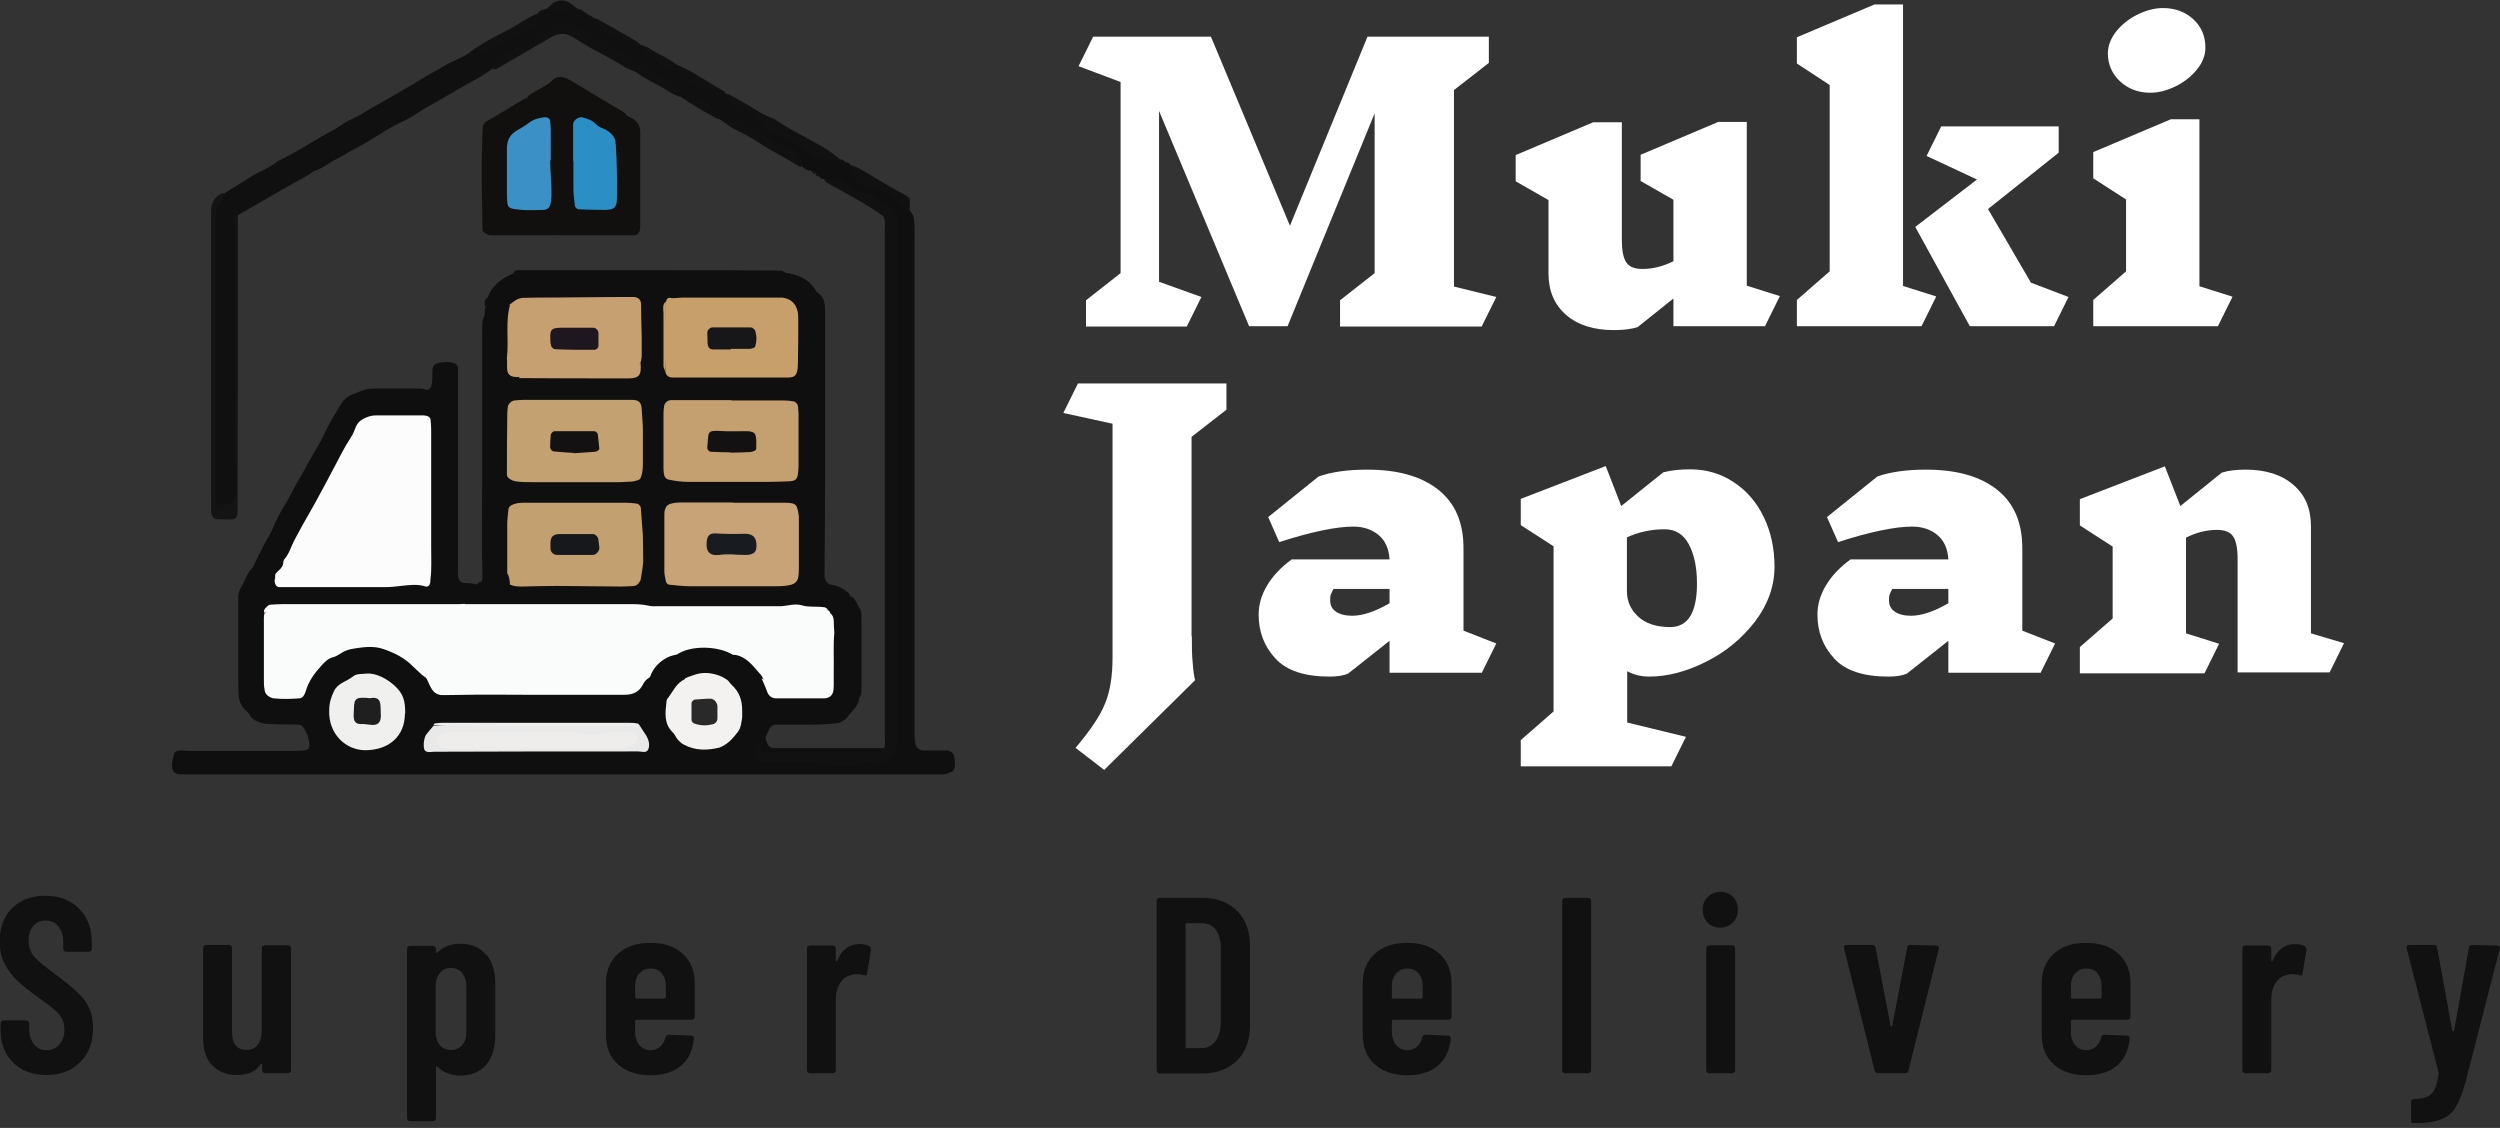 <svg width="215" height="97" viewBox="0 0 215 97" fill="none" xmlns="http://www.w3.org/2000/svg">
<rect x="0" y="0" width="215" height="97" fill="#333333" stroke="none"/>
<g clip-path="url(#clip0_866_365)">
<path d="M127.4 28.08H115.244V25.824L118.219 23.49V9.745L110.731 28.055H107.423L99.678 9.54V24.234L103.32 25.541L102.063 28.08H93.396V25.824L96.37 23.49V7.052L92.755 5.693L94.011 3.154H104.141L110.936 19.413L117.604 3.154H128.041V5.411L125.041 7.745V24.644L128.682 25.541L127.425 28.08H127.4Z" fill="white"/>
<path d="M151.813 28.055H143.915V25.67L140.837 28.131C140.273 28.311 139.581 28.388 138.786 28.388C137.068 28.388 135.683 27.952 134.683 27.08C133.683 26.208 133.17 25.029 133.17 23.516V17.207L130.349 15.592V13.335L137.016 10.514H139.478V20.643C139.478 21.541 139.606 22.182 139.863 22.567C140.119 22.951 140.581 23.131 141.248 23.131C142.145 23.131 143.043 22.9 143.915 22.464V17.181L141.094 15.566V13.309L147.761 10.488H150.223V24.567L153.069 25.465L151.813 28.003V28.055Z" fill="white"/>
<path d="M166.507 25.516L165.251 28.055H154.531V25.798L157.352 23.336V7.309L154.531 5.462V3.205L161.199 0.385H163.661V24.593L166.507 25.49V25.516ZM176.662 28.055H169.405L164.712 19.515L170.02 15.438L165.686 13.412L166.943 10.873H177.047V13.13L170.969 17.977L174.662 24.311L177.893 25.541L176.636 28.08L176.662 28.055Z" fill="white"/>
<path d="M190.741 28.055H180.021V25.798L182.842 23.336V17.156L180.021 15.335V13.079L186.689 10.258H189.151V24.618L191.997 25.516L190.741 28.055ZM188.638 1.667C189.33 2.308 189.664 3.129 189.664 4.103C189.664 4.77 189.407 5.411 188.92 6.001C188.433 6.591 187.817 7.078 187.073 7.437C186.33 7.796 185.612 7.975 184.919 7.975C183.894 7.975 183.022 7.642 182.329 7.001C181.637 6.36 181.278 5.539 181.278 4.59C181.278 3.924 181.534 3.282 182.022 2.667C182.509 2.077 183.124 1.59 183.868 1.231C184.612 0.872 185.33 0.692 186.022 0.692C187.073 0.692 187.945 1.026 188.638 1.667Z" fill="white"/>
<path d="M102.499 54.724C102.499 55.571 102.499 56.34 102.576 57.058C102.628 57.776 102.705 58.238 102.781 58.494L94.96 66.213L92.498 64.315C93.755 62.828 94.627 61.546 95.037 60.494C95.473 59.443 95.678 58.135 95.678 56.571V36.44L91.447 35.517L92.703 32.978H105.474V35.235L102.474 37.569V54.724H102.499Z" fill="white"/>
<path d="M127.4 57.853H119.501V55.109L115.937 57.93C115.527 58.109 114.988 58.186 114.347 58.186C112.193 58.186 110.629 57.673 109.68 56.622C108.705 55.571 108.244 54.314 108.244 52.852C108.244 52.006 108.474 51.186 108.962 50.365C109.449 49.544 110.141 48.801 111.09 48.108H119.501C119.45 47.185 119.117 46.467 118.553 46.005C117.988 45.544 117.27 45.287 116.398 45.287C114.937 45.287 112.808 45.723 110.013 46.621L109.064 44.467L113.398 40.979C114.552 40.569 115.962 40.389 117.578 40.389C120.194 40.389 122.22 40.954 123.681 42.108C125.143 43.261 125.861 44.928 125.861 47.159V54.237L128.682 55.34L127.425 57.879L127.4 57.853ZM119.501 51.878V50.647H114.68C114.578 50.827 114.501 51.006 114.449 51.134C114.398 51.263 114.398 51.442 114.398 51.647C114.398 52.057 114.552 52.365 114.885 52.596C115.219 52.827 115.68 52.955 116.296 52.955H116.27C117.193 52.955 118.27 52.596 119.501 51.878Z" fill="white"/>
<path d="M139.94 57.699V62.136L144.992 63.367L143.735 65.905H130.785V63.649L133.606 61.187V46.98L130.785 45.159V42.903L138.093 40.082L139.427 43.518L143.043 40.62C143.709 40.441 144.479 40.364 145.351 40.364C146.735 40.364 147.992 40.723 149.095 41.466C150.197 42.184 151.069 43.185 151.685 44.467C152.3 45.749 152.608 47.159 152.608 48.724C152.608 50.416 152.044 51.98 150.941 53.442C149.813 54.904 148.428 56.058 146.735 56.904C145.043 57.75 143.427 58.186 141.837 58.186H141.812C141.145 58.186 140.504 58.032 139.94 57.725V57.699ZM139.914 46.236V50.827C139.914 51.724 140.247 52.442 140.889 53.032C141.53 53.622 142.453 53.929 143.632 53.929C145.171 53.929 145.94 52.673 145.94 50.185C145.94 48.826 145.71 47.698 145.248 46.826C144.786 45.954 144.094 45.518 143.171 45.518H143.145C142.017 45.518 140.94 45.749 139.914 46.211V46.236Z" fill="white"/>
<path d="M175.457 57.853H167.558V55.109L163.994 57.93C163.583 58.109 163.045 58.186 162.404 58.186C160.25 58.186 158.685 57.673 157.737 56.622C156.762 55.571 156.301 54.314 156.301 52.852C156.301 52.006 156.531 51.186 157.019 50.365C157.506 49.544 158.198 48.801 159.147 48.108H167.558C167.507 47.185 167.174 46.467 166.609 46.005C166.045 45.544 165.327 45.287 164.455 45.287C162.994 45.287 160.865 45.723 158.07 46.621L157.121 44.467L161.455 40.979C162.609 40.569 164.019 40.389 165.635 40.389C168.251 40.389 170.277 40.954 171.738 42.108C173.2 43.261 173.918 44.928 173.918 47.159V54.237L176.739 55.34L175.482 57.879L175.457 57.853ZM167.558 51.878V50.647H162.737C162.635 50.827 162.558 51.006 162.506 51.134C162.455 51.263 162.455 51.442 162.455 51.647C162.455 52.057 162.609 52.365 162.942 52.596C163.276 52.827 163.737 52.955 164.353 52.955H164.327C165.25 52.955 166.327 52.596 167.558 51.878Z" fill="white"/>
<path d="M200.332 57.827H192.433V48.057C192.433 47.159 192.305 46.518 192.049 46.134C191.792 45.749 191.331 45.569 190.664 45.569C189.766 45.569 188.869 45.8 187.997 46.236V54.468L190.843 55.365L189.587 57.904H178.868V55.648L181.688 53.186V47.006L178.868 45.185V42.928L186.176 40.107L187.51 43.518L191.074 40.646C191.638 40.466 192.331 40.389 193.126 40.389C194.844 40.389 196.229 40.825 197.229 41.697C198.254 42.569 198.742 43.749 198.742 45.262V54.468L201.588 55.314L200.332 57.853V57.827Z" fill="white"/>
<path d="M1.154 91.395C0.41 90.677 0.051 89.729 0.051 88.575V88.01C0.051 88.01 0.051 87.882 0.128 87.831C0.18 87.78 0.231 87.754 0.308 87.754H2.257C2.257 87.754 2.385 87.754 2.436 87.831C2.487 87.882 2.513 87.934 2.513 88.01V88.447C2.513 89.011 2.641 89.447 2.923 89.806C3.206 90.165 3.565 90.319 4 90.319C4.436 90.319 4.821 90.165 5.103 89.831C5.385 89.498 5.539 89.088 5.539 88.549C5.539 88.164 5.462 87.857 5.308 87.575C5.154 87.293 4.924 87.036 4.642 86.805C4.36 86.549 3.898 86.215 3.257 85.754C2.539 85.241 1.975 84.779 1.513 84.369C1.077 83.959 0.718 83.472 0.41 82.907C0.103 82.343 -0.026 81.676 -0.026 80.933C-0.026 79.753 0.333 78.804 1.051 78.086C1.769 77.394 2.718 77.035 3.898 77.035C5.078 77.035 6.052 77.394 6.796 78.138C7.539 78.881 7.898 79.856 7.898 81.087V81.6C7.898 81.6 7.898 81.728 7.821 81.779C7.745 81.83 7.719 81.856 7.642 81.856H5.693C5.693 81.856 5.565 81.856 5.513 81.779C5.462 81.728 5.437 81.676 5.437 81.6V81.035C5.437 80.471 5.308 80.035 5.026 79.676C4.744 79.343 4.385 79.163 3.924 79.163C3.488 79.163 3.154 79.317 2.872 79.625C2.59 79.933 2.462 80.369 2.462 80.907C2.462 81.446 2.616 81.856 2.898 82.215C3.18 82.574 3.77 83.061 4.642 83.702C5.513 84.343 6.18 84.882 6.616 85.292C7.052 85.703 7.411 86.138 7.642 86.651C7.898 87.139 8.001 87.728 8.001 88.395C8.001 89.626 7.642 90.601 6.898 91.344C6.155 92.088 5.206 92.447 4 92.447C2.795 92.447 1.846 92.088 1.103 91.37L1.154 91.395Z" fill="#111111"/>
<path d="M22.618 81.369C22.618 81.369 22.721 81.292 22.798 81.292H24.772C24.772 81.292 24.901 81.292 24.952 81.369C25.003 81.42 25.029 81.471 25.029 81.548V92.037C25.029 92.037 25.029 92.165 24.952 92.216C24.901 92.267 24.849 92.293 24.772 92.293H22.798C22.798 92.293 22.669 92.293 22.618 92.216C22.567 92.139 22.541 92.114 22.541 92.037V91.549C22.541 91.549 22.541 91.472 22.49 91.472C22.464 91.472 22.439 91.472 22.413 91.524C22.003 92.139 21.336 92.447 20.413 92.447C19.49 92.447 18.823 92.191 18.284 91.652C17.746 91.139 17.464 90.319 17.464 89.216V81.523C17.464 81.523 17.464 81.394 17.541 81.343C17.592 81.292 17.643 81.266 17.72 81.266H19.695C19.695 81.266 19.823 81.266 19.874 81.343C19.925 81.394 19.951 81.446 19.951 81.523V88.677C19.951 89.754 20.361 90.293 21.208 90.293C21.618 90.293 21.951 90.139 22.182 89.831C22.413 89.523 22.516 89.113 22.516 88.575V81.523C22.516 81.523 22.516 81.394 22.593 81.343L22.618 81.369Z" fill="#111111"/>
<path d="M41.8 82.061C42.338 82.677 42.595 83.548 42.595 84.626V88.985C42.595 90.088 42.338 90.96 41.8 91.575C41.261 92.191 40.518 92.498 39.569 92.498C39.236 92.498 38.902 92.447 38.543 92.319C38.21 92.191 37.902 92.011 37.62 91.729C37.594 91.703 37.569 91.703 37.543 91.729C37.517 91.729 37.492 91.78 37.492 91.806V96.165C37.492 96.165 37.492 96.293 37.415 96.345C37.338 96.396 37.312 96.422 37.235 96.422H35.261C35.261 96.422 35.132 96.422 35.081 96.345C35.03 96.268 35.004 96.242 35.004 96.165V81.6C35.004 81.6 35.004 81.471 35.081 81.42C35.158 81.369 35.184 81.343 35.261 81.343H37.235C37.235 81.343 37.363 81.343 37.415 81.42C37.466 81.497 37.492 81.522 37.492 81.6V81.856C37.492 81.856 37.492 81.933 37.543 81.933C37.569 81.933 37.62 81.933 37.671 81.856C38.184 81.394 38.8 81.163 39.569 81.163C40.543 81.163 41.287 81.471 41.8 82.112V82.061ZM39.748 83.677C39.492 83.395 39.184 83.241 38.774 83.241C38.364 83.241 38.081 83.395 37.825 83.677C37.594 83.959 37.466 84.343 37.466 84.805V88.78C37.466 89.241 37.594 89.6 37.825 89.882C38.056 90.165 38.364 90.293 38.774 90.293C39.184 90.293 39.492 90.165 39.748 89.882C39.979 89.6 40.107 89.241 40.107 88.78V84.805C40.107 84.343 39.979 83.984 39.748 83.677Z" fill="#111111"/>
<path d="M59.674 87.626C59.674 87.626 59.571 87.703 59.494 87.703H54.725C54.725 87.703 54.622 87.728 54.622 87.805V88.78C54.622 89.216 54.75 89.6 54.981 89.882C55.237 90.165 55.545 90.319 55.93 90.319C56.263 90.319 56.545 90.216 56.776 90.011C57.007 89.806 57.161 89.523 57.238 89.19C57.289 89.036 57.366 88.985 57.52 88.985L59.443 89.062C59.443 89.062 59.571 89.062 59.623 89.139C59.674 89.19 59.7 89.267 59.674 89.344C59.571 90.344 59.212 91.113 58.571 91.652C57.93 92.191 57.058 92.473 55.93 92.473C54.801 92.473 53.827 92.165 53.135 91.524C52.442 90.908 52.109 90.036 52.109 88.959V84.574C52.109 83.523 52.442 82.677 53.135 82.035C53.827 81.394 54.75 81.087 55.93 81.087C57.109 81.087 58.033 81.394 58.725 82.035C59.417 82.677 59.751 83.523 59.751 84.574V87.421C59.751 87.421 59.751 87.549 59.674 87.6V87.626ZM54.981 83.702C54.75 83.984 54.622 84.343 54.622 84.805V85.779C54.622 85.779 54.648 85.882 54.725 85.882H57.161C57.161 85.882 57.263 85.856 57.263 85.779V84.805C57.263 84.343 57.135 83.984 56.904 83.702C56.673 83.42 56.34 83.292 55.93 83.292C55.52 83.292 55.237 83.446 54.981 83.728V83.702Z" fill="#111111"/>
<path d="M74.778 81.369C74.778 81.369 74.932 81.548 74.906 81.702L74.573 83.702C74.573 83.882 74.471 83.933 74.265 83.856C74.06 83.805 73.881 83.779 73.701 83.779C73.522 83.779 73.368 83.779 73.24 83.856C72.829 83.907 72.522 84.138 72.265 84.523C72.009 84.907 71.88 85.395 71.88 85.933V92.037C71.88 92.037 71.88 92.165 71.803 92.216C71.727 92.267 71.701 92.293 71.624 92.293H69.649C69.649 92.293 69.521 92.293 69.47 92.216C69.419 92.139 69.393 92.114 69.393 92.037V81.574C69.393 81.574 69.393 81.446 69.47 81.394C69.547 81.343 69.573 81.317 69.649 81.317H71.624C71.624 81.317 71.752 81.317 71.803 81.394C71.855 81.471 71.88 81.497 71.88 81.574V82.574C71.88 82.574 71.88 82.677 71.932 82.677C71.957 82.677 71.983 82.677 72.009 82.6C72.393 81.676 73.034 81.189 73.906 81.189C74.291 81.189 74.599 81.266 74.804 81.394L74.778 81.369Z" fill="#111111"/>
<path d="M99.55 92.216C99.55 92.216 99.473 92.114 99.473 92.037V77.471C99.473 77.471 99.473 77.343 99.55 77.291C99.627 77.24 99.653 77.214 99.73 77.214H103.423C104.653 77.214 105.654 77.599 106.397 78.343C107.141 79.086 107.5 80.087 107.5 81.343V88.19C107.5 89.447 107.141 90.447 106.397 91.19C105.654 91.934 104.679 92.319 103.423 92.319H99.73C99.73 92.319 99.602 92.319 99.55 92.242V92.216ZM102.089 90.139H103.371C103.833 90.139 104.218 89.934 104.525 89.549C104.807 89.165 104.961 88.652 104.987 88.036V81.497C104.987 80.856 104.833 80.343 104.551 79.958C104.269 79.574 103.859 79.394 103.346 79.394H102.063C102.063 79.394 101.961 79.42 101.961 79.497V90.062C101.961 90.062 101.986 90.165 102.063 90.165L102.089 90.139Z" fill="#111111"/>
<path d="M124.758 87.626C124.758 87.626 124.656 87.703 124.579 87.703H119.809C119.809 87.703 119.706 87.728 119.706 87.805V88.78C119.706 89.216 119.835 89.6 120.066 89.882C120.322 90.165 120.63 90.319 121.014 90.319C121.348 90.319 121.63 90.216 121.861 90.011C122.091 89.806 122.245 89.523 122.322 89.19C122.373 89.036 122.45 88.985 122.604 88.985L124.528 89.062C124.528 89.062 124.656 89.062 124.707 89.139C124.758 89.19 124.784 89.267 124.758 89.344C124.656 90.344 124.297 91.113 123.656 91.652C123.015 92.191 122.143 92.473 121.014 92.473C119.886 92.473 118.912 92.165 118.219 91.524C117.527 90.908 117.193 90.036 117.193 88.959V84.574C117.193 83.523 117.527 82.677 118.219 82.035C118.912 81.394 119.835 81.087 121.014 81.087C122.194 81.087 123.117 81.394 123.81 82.035C124.502 82.677 124.835 83.523 124.835 84.574V87.421C124.835 87.421 124.835 87.549 124.758 87.6V87.626ZM120.066 83.702C119.835 83.984 119.706 84.343 119.706 84.805V85.779C119.706 85.779 119.732 85.882 119.809 85.882H122.245C122.245 85.882 122.348 85.856 122.348 85.779V84.805C122.348 84.343 122.22 83.984 121.989 83.702C121.758 83.42 121.425 83.292 121.014 83.292C120.604 83.292 120.322 83.446 120.066 83.728V83.702Z" fill="#111111"/>
<path d="M134.426 92.216C134.426 92.216 134.349 92.114 134.349 92.037V77.471C134.349 77.471 134.349 77.343 134.426 77.291C134.478 77.24 134.529 77.214 134.606 77.214H136.58C136.58 77.214 136.709 77.214 136.76 77.291C136.811 77.343 136.837 77.394 136.837 77.471V92.037C136.837 92.037 136.837 92.165 136.76 92.216C136.709 92.267 136.657 92.293 136.58 92.293H134.606C134.606 92.293 134.478 92.293 134.426 92.216Z" fill="#111111"/>
<path d="M146.864 79.343C146.582 79.061 146.428 78.702 146.428 78.24C146.428 77.778 146.582 77.419 146.864 77.137C147.146 76.855 147.505 76.701 147.966 76.701C148.428 76.701 148.761 76.855 149.043 77.137C149.326 77.419 149.454 77.778 149.454 78.24C149.454 78.702 149.3 79.061 149.018 79.343C148.736 79.625 148.377 79.779 147.941 79.779C147.505 79.779 147.12 79.625 146.838 79.343H146.864ZM146.812 92.216C146.812 92.216 146.735 92.114 146.735 92.037V81.548C146.735 81.548 146.735 81.42 146.812 81.369C146.889 81.317 146.915 81.292 146.992 81.292H148.966C148.966 81.292 149.095 81.292 149.146 81.369C149.197 81.446 149.223 81.471 149.223 81.548V92.037C149.223 92.037 149.223 92.165 149.146 92.216C149.069 92.267 149.043 92.293 148.966 92.293H146.992C146.992 92.293 146.864 92.293 146.812 92.216Z" fill="#111111"/>
<path d="M161.224 92.088L158.583 81.548V81.471C158.583 81.343 158.66 81.266 158.814 81.266H161.019C161.199 81.266 161.276 81.343 161.301 81.497L162.583 88.19C162.583 88.19 162.609 88.267 162.66 88.267C162.686 88.267 162.712 88.267 162.737 88.19L164.02 81.497C164.02 81.343 164.122 81.266 164.302 81.266L166.507 81.317C166.712 81.317 166.789 81.42 166.738 81.6L164.122 92.088C164.071 92.242 163.968 92.293 163.814 92.293H161.532C161.378 92.293 161.276 92.216 161.224 92.088Z" fill="#111111"/>
<path d="M183.15 87.626C183.15 87.626 183.047 87.703 182.971 87.703H178.201C178.201 87.703 178.098 87.728 178.098 87.805V88.78C178.098 89.216 178.226 89.6 178.457 89.882C178.714 90.165 179.021 90.319 179.406 90.319C179.739 90.319 180.021 90.216 180.252 90.011C180.483 89.806 180.637 89.523 180.714 89.19C180.765 89.036 180.842 88.985 180.996 88.985L182.919 89.062C182.919 89.062 183.047 89.062 183.099 89.139C183.15 89.19 183.176 89.267 183.15 89.344C183.047 90.344 182.688 91.113 182.047 91.652C181.406 92.191 180.534 92.473 179.406 92.473C178.278 92.473 177.303 92.165 176.611 91.524C175.918 90.908 175.585 90.036 175.585 88.959V84.574C175.585 83.523 175.918 82.677 176.611 82.035C177.303 81.394 178.226 81.087 179.406 81.087C180.586 81.087 181.509 81.394 182.201 82.035C182.894 82.677 183.227 83.523 183.227 84.574V87.421C183.227 87.421 183.227 87.549 183.15 87.6V87.626ZM178.457 83.702C178.226 83.984 178.098 84.343 178.098 84.805V85.779C178.098 85.779 178.124 85.882 178.201 85.882H180.637C180.637 85.882 180.74 85.856 180.74 85.779V84.805C180.74 84.343 180.611 83.984 180.38 83.702C180.15 83.42 179.816 83.292 179.406 83.292C178.996 83.292 178.714 83.446 178.457 83.728V83.702Z" fill="#111111"/>
<path d="M198.229 81.369C198.229 81.369 198.383 81.548 198.357 81.702L198.024 83.702C198.024 83.882 197.921 83.933 197.716 83.856C197.511 83.805 197.331 83.779 197.152 83.779C196.972 83.779 196.818 83.779 196.69 83.856C196.28 83.907 195.972 84.138 195.716 84.523C195.459 84.908 195.331 85.395 195.331 85.933V92.037C195.331 92.037 195.331 92.165 195.254 92.216C195.177 92.267 195.151 92.293 195.074 92.293H193.1C193.1 92.293 192.972 92.293 192.92 92.216C192.869 92.139 192.843 92.114 192.843 92.037V81.574C192.843 81.574 192.843 81.446 192.92 81.394C192.997 81.343 193.023 81.317 193.1 81.317H195.074C195.074 81.317 195.203 81.317 195.254 81.394C195.305 81.471 195.331 81.497 195.331 81.574V82.574C195.331 82.574 195.331 82.677 195.382 82.677C195.408 82.677 195.433 82.677 195.459 82.6C195.844 81.676 196.485 81.189 197.357 81.189C197.741 81.189 198.049 81.266 198.254 81.394L198.229 81.369Z" fill="#111111"/>
<path d="M207.409 96.499C207.409 96.499 207.358 96.396 207.358 96.319V94.781C207.358 94.781 207.358 94.652 207.409 94.601C207.461 94.55 207.512 94.524 207.563 94.524C208.025 94.524 208.409 94.447 208.691 94.345C208.974 94.242 209.179 94.037 209.358 93.729C209.512 93.421 209.64 92.96 209.717 92.37V92.242L206.973 81.548V81.471C206.973 81.343 207.05 81.266 207.204 81.266H209.307C209.486 81.266 209.563 81.343 209.589 81.497L210.897 88.626C210.897 88.626 210.922 88.703 210.974 88.703C210.999 88.703 211.025 88.703 211.051 88.626L212.333 81.497C212.333 81.343 212.436 81.266 212.615 81.266L214.743 81.317C214.949 81.317 215.026 81.42 214.974 81.6L212.076 92.909C211.794 93.934 211.512 94.678 211.205 95.191C210.897 95.704 210.487 96.063 209.922 96.268C209.358 96.473 208.589 96.601 207.563 96.601H207.461C207.461 96.601 207.409 96.601 207.384 96.524L207.409 96.499Z" fill="#111111"/>
<path d="M36.312 58.058C36.697 58.007 37.107 58.084 37.338 58.34C38.03 59.084 38.902 59.033 39.8 59.033C44.287 59.033 48.801 59.007 53.288 59.033C54.468 59.033 55.135 58.366 55.52 57.494C56.315 55.648 57.956 55.109 59.623 54.673C61.879 54.083 63.572 55.391 65.213 56.648C65.572 56.93 65.598 57.34 65.572 57.751C65.572 57.853 65.572 57.956 65.546 58.058C65.546 58.135 65.598 58.34 65.495 58.392C65.29 58.468 65.162 58.084 65.11 57.956C65.059 57.879 64.982 57.802 64.931 57.725C64.854 57.648 64.803 57.545 64.726 57.468C64.572 57.315 64.418 57.161 64.264 57.007C64.085 56.853 63.88 56.75 63.674 56.648C63.572 56.596 63.469 56.545 63.367 56.494C63.264 56.443 63.161 56.366 63.059 56.34C62.803 56.263 62.52 56.263 62.264 56.237C62.008 56.186 61.725 56.135 61.469 56.084C60.956 55.955 60.443 56.007 59.905 56.084C59.52 56.161 59.161 56.263 58.751 56.289C58.571 56.289 58.366 56.263 58.212 56.289C58.033 56.34 57.879 56.443 57.699 56.52C57.443 56.622 57.238 56.776 57.032 56.93C56.725 57.186 56.443 57.494 56.212 57.802C56.058 58.033 55.904 58.238 55.827 58.52C55.776 58.725 55.673 58.956 55.571 59.161C55.16 59.879 54.443 60.187 53.622 60.161C53.494 60.161 53.391 60.161 53.263 60.135C53.16 60.135 53.032 60.084 52.904 60.084C47.878 60.11 42.826 60.007 37.8 60.161C37.338 60.161 36.979 59.956 36.799 59.571C36.569 59.11 36.44 58.571 36.286 58.084" fill="#FAFBFB"/>
<path d="M73.111 51.237C73.111 51.237 73.291 51.34 73.368 51.416C73.599 51.622 73.727 51.955 73.855 52.211C73.983 52.442 73.957 52.673 73.957 52.929C73.957 55.058 73.957 57.212 73.957 59.34C73.957 59.571 73.983 59.828 73.881 60.059C73.855 60.34 73.752 60.597 73.573 60.828C73.316 61.136 73.06 61.443 72.803 61.751C72.547 62.033 72.214 62.187 71.855 62.213C71.214 62.264 70.573 62.315 69.931 62.315C68.88 62.315 67.829 62.315 66.777 62.315C66.495 62.315 66.316 62.443 66.187 62.648C66.059 62.905 65.957 63.161 65.828 63.418C65.7 63.726 65.7 64.085 65.469 64.367C65.367 64.828 65.469 65.239 65.982 65.264C67.469 65.341 68.983 65.187 70.496 65.341C72.008 65.521 73.47 65.495 74.983 65.341C76.291 65.239 76.727 64.623 76.907 63.546C76.984 63.059 76.958 62.572 76.958 62.084C76.958 48.236 76.958 34.389 76.984 20.541C76.984 19.002 76.573 17.9 75.137 17.412C73.675 16.899 72.547 15.72 70.983 15.438C70.855 15.284 70.624 15.335 70.496 15.207C70.419 15.104 70.342 15.002 70.213 15.027C70.213 14.848 70.06 14.771 69.906 14.745H69.829L69.778 14.694C69.624 14.566 69.418 14.591 69.239 14.489H69.136L69.059 14.412C68.983 14.309 68.906 14.207 68.854 14.104C68.547 13.463 68.034 13.002 67.341 12.822C66.982 12.72 66.649 12.591 66.495 12.207C66.444 11.822 66.675 11.642 67.034 11.566C67.649 11.489 68.188 11.668 68.598 12.078C69.649 13.079 70.906 13.54 72.316 13.72C72.393 13.694 72.47 13.72 72.496 13.796C72.598 13.848 72.675 13.95 72.803 13.976C72.88 13.95 72.957 13.976 72.983 14.079C73.06 14.13 73.162 14.181 73.214 14.258C73.419 14.515 73.65 14.72 73.804 15.002C74.086 15.489 74.522 15.745 75.06 15.848C75.214 15.874 75.009 15.848 75.188 15.848C76.189 16.002 76.984 16.515 77.573 17.31C77.932 17.797 78.445 18.156 78.599 18.771C78.676 19.413 78.65 20.054 78.65 20.72C78.65 34.543 78.65 48.339 78.65 62.161C78.65 62.802 78.599 63.469 78.753 64.085C78.932 64.469 79.24 64.572 79.65 64.546C80.061 64.546 80.445 64.546 80.856 64.546C81.061 64.546 81.266 64.546 81.471 64.546C81.83 64.597 82.061 64.803 82.087 65.187C82.087 65.572 82.24 65.982 81.933 66.341C81.625 66.469 81.343 66.598 81.01 66.598C80.445 66.598 79.881 66.598 79.291 66.598C62.648 66.598 45.98 66.598 29.337 66.598C25.003 66.598 20.643 66.598 16.31 66.598C16.079 66.598 15.822 66.598 15.592 66.598C14.925 66.623 14.745 66.213 14.797 65.674C14.822 65.367 14.925 65.033 15.002 64.726C15.361 64.418 15.771 64.572 16.156 64.572C19.233 64.572 22.31 64.572 25.388 64.572C26.721 64.572 26.772 64.495 26.439 63.187C26.336 63.008 26.259 62.828 26.157 62.648C26.029 62.418 25.823 62.315 25.567 62.315C24.747 62.315 23.951 62.289 23.131 62.264C22.797 62.264 22.49 62.187 22.182 62.059C21.9 61.956 21.669 61.828 21.515 61.572C21.413 61.392 21.285 61.212 21.131 61.084C20.695 60.7 20.541 60.212 20.515 59.674C20.515 59.417 20.49 59.187 20.49 58.956C20.49 56.776 20.49 54.571 20.49 52.391C20.49 52.057 20.49 51.75 20.49 51.416C20.49 51.083 20.567 50.775 20.746 50.493C21.079 49.955 21.208 49.288 21.721 48.826C21.926 48.39 22.156 47.955 22.362 47.519C22.721 46.749 23.208 46.057 23.541 45.262C23.798 44.621 24.131 44.005 24.49 43.441C25.003 42.62 25.388 41.723 25.901 40.902C26.259 40.312 26.542 39.697 26.901 39.107C27.337 38.415 27.721 37.697 28.055 36.979C28.414 36.209 28.901 35.491 29.311 34.773C29.542 34.389 29.875 34.081 30.311 33.927C30.465 33.876 30.619 33.799 30.747 33.748C31.183 33.542 31.645 33.414 32.158 33.414C33.491 33.414 34.825 33.414 36.158 33.414C36.312 33.414 36.415 33.44 36.568 33.491C36.671 33.542 36.774 33.542 36.876 33.491C36.953 33.44 37.03 33.337 37.081 33.26C37.209 32.824 37.184 32.389 37.184 31.953C37.184 31.414 37.338 31.286 37.876 31.183C38.364 31.106 38.825 31.081 39.261 31.337C39.312 31.44 39.389 31.517 39.389 31.671C39.389 32.029 39.389 32.389 39.389 32.773C39.389 38.107 39.389 43.441 39.389 48.801C39.389 49.16 39.312 49.519 39.492 49.878C39.569 50.032 39.697 50.109 39.851 50.134C40.159 50.134 40.466 50.16 40.774 50.211C40.877 50.211 40.954 50.314 41.056 50.365C40.543 50.724 40.005 51.032 40.107 51.827C40.159 52.134 39.851 52.263 39.569 52.365C39.056 52.442 38.517 52.416 38.005 52.416C33.696 52.416 29.362 52.416 25.054 52.416C24.541 52.416 24.003 52.391 23.49 52.468C23.233 52.57 23.08 52.75 23.08 53.032C23.028 54.776 23.054 56.52 23.08 58.263C23.08 59.494 23.387 59.751 24.593 59.776C24.67 59.776 24.747 59.776 24.823 59.776C25.49 59.776 26.003 59.571 26.285 58.904C26.362 58.674 26.516 58.468 26.619 58.263C27.183 57.34 27.901 56.596 28.901 56.161C29.568 55.879 30.234 55.596 30.978 55.468C31.593 55.366 32.183 55.366 32.773 55.545C33.901 55.879 34.978 56.391 35.799 57.263C36.081 57.545 36.389 57.827 36.594 58.186C36.799 58.545 36.927 58.93 37.133 59.264C37.312 59.546 37.569 59.725 37.928 59.776C38.081 59.776 38.261 59.776 38.415 59.776C41.748 59.699 45.082 59.776 48.39 59.751C49.852 59.751 51.314 59.751 52.776 59.751C53.109 59.751 53.417 59.751 53.75 59.751C54.468 59.751 55.007 59.469 55.314 58.828C55.34 58.751 55.391 58.699 55.443 58.622C55.519 58.52 55.596 58.443 55.699 58.366C55.853 58.289 55.955 58.186 55.981 58.007C56.314 57.263 56.879 56.75 57.622 56.443C57.776 56.391 57.956 56.34 58.109 56.314C58.238 56.314 58.34 56.314 58.443 56.366C58.879 56.596 59.34 56.648 59.828 56.571C60.264 56.494 60.7 56.494 61.135 56.571C61.7 56.673 62.238 56.596 62.777 56.366C62.879 56.34 62.982 56.314 63.11 56.314C63.29 56.314 63.443 56.366 63.597 56.417C64.341 56.699 64.803 57.315 65.315 57.904C65.546 58.161 65.828 58.392 66.008 58.699C66.264 59.443 66.803 59.751 67.598 59.725C68.444 59.725 69.29 59.725 70.136 59.725C71.008 59.725 71.367 59.34 71.367 58.468C71.367 57.186 71.29 55.879 71.444 54.596C71.496 54.365 71.573 54.135 71.624 53.904C71.701 53.391 71.983 53.109 72.547 53.186C72.675 53.186 72.778 53.186 72.906 53.186C72.829 53.109 72.752 53.006 72.727 52.878C72.675 52.288 72.727 51.75 73.162 51.314" fill="#0F0F0F"/>
<path d="M73.111 51.237C73.111 51.468 73.137 51.724 73.06 51.955C72.906 52.365 72.803 52.776 72.932 53.237C72.932 53.314 72.778 53.442 72.675 53.417C72.47 53.417 72.291 53.365 72.085 53.365C72.034 53.365 71.931 53.442 71.931 53.494C71.906 53.648 71.931 53.801 71.88 53.955C71.855 54.109 71.778 54.237 71.726 54.391C71.137 54.058 71.47 53.34 71.111 52.904C70.983 52.75 70.829 52.647 70.649 52.57C69.957 52.493 69.265 52.545 68.598 52.34C68.393 52.288 68.188 52.314 67.982 52.365C67.469 52.519 66.931 52.519 66.418 52.519C63.238 52.519 60.084 52.519 56.904 52.519C56.366 52.519 55.853 52.519 55.34 52.365C54.904 52.237 54.442 52.288 54.006 52.288C51.083 52.288 48.16 52.288 45.236 52.288C44.005 52.288 42.8 52.288 41.569 52.288C41.236 52.288 40.928 52.288 40.594 52.263C40.338 52.237 40.133 52.16 39.953 51.955C39.876 51.647 39.774 51.34 39.723 51.032C39.697 50.827 39.774 50.647 39.953 50.519C40.261 50.288 40.62 50.262 41.005 50.262C41.107 50.134 41.236 50.057 41.389 50.006C42.287 49.544 43.159 50.288 44.056 50.057C44.954 50.16 45.826 50.185 46.723 50.032C47.159 49.955 47.621 49.955 48.057 50.032C48.621 50.134 49.185 50.134 49.749 50.134C50.775 50.134 51.775 50.134 52.801 50.134C53.134 50.134 53.442 50.134 53.776 50.083C54.212 50.006 54.519 49.775 54.673 49.365C54.801 49.057 54.853 48.749 54.878 48.416C54.955 47.16 54.955 45.903 54.724 44.646C54.699 44.518 54.673 44.416 54.647 44.287C54.571 43.877 54.34 43.646 53.904 43.595C53.673 43.569 53.416 43.544 53.186 43.544C50.724 43.544 48.236 43.544 45.749 43.544C45.416 43.544 45.108 43.544 44.774 43.646C44.339 43.775 44.056 44.031 44.005 44.467C43.954 44.749 43.954 45.031 43.954 45.313C43.954 46.134 43.954 46.929 43.954 47.749C43.954 48.237 43.98 48.724 43.723 49.185C43.415 49.468 43.159 49.468 42.979 49.057C42.877 48.826 42.928 48.57 42.954 48.339C43.005 47.647 43.005 46.98 43.005 46.288C43.005 46.082 43.005 45.877 43.005 45.698C42.979 44.775 42.697 43.954 41.928 43.364C41.8 43.262 41.697 43.159 41.595 43.005C41.466 42.595 41.518 42.184 41.543 41.8C42.184 41.21 42.928 40.902 43.8 40.928C44.518 41.082 45.236 41.133 45.98 41.133C48.262 41.133 50.519 41.133 52.801 41.133C53.16 41.133 53.519 41.133 53.904 41.082C54.468 41.005 54.776 40.697 54.878 40.159C54.904 39.953 54.929 39.748 54.929 39.543C54.929 38.569 54.929 37.594 54.929 36.62C54.929 36.261 54.853 35.902 54.75 35.543C54.622 35.107 54.34 34.876 53.878 34.825C53.596 34.799 53.314 34.773 53.032 34.773C50.57 34.773 48.083 34.773 45.621 34.773C45.364 34.773 45.133 34.773 44.903 34.799C44.262 34.902 44.159 35.004 44.056 35.62C44.005 35.902 44.031 36.184 44.031 36.466C44.031 37.364 44.031 38.261 44.031 39.133C44.031 39.62 44.056 40.107 43.826 40.569C43.723 40.723 43.595 40.8 43.441 40.723C43.082 40.518 42.877 40.159 42.774 39.748C42.749 39.62 42.774 39.518 42.774 39.389C42.774 39.236 42.825 39.082 42.877 38.928C43.184 38.03 43.108 37.081 43.056 36.158C43.056 35.825 42.954 35.517 42.851 35.209C42.543 34.363 42.338 33.491 42.467 32.594C42.492 32.337 42.39 32.132 42.184 31.953C41.979 31.773 41.697 31.645 41.62 31.337C41.62 30.234 41.62 29.157 41.62 28.055C41.62 27.747 41.569 27.414 41.697 27.106C41.697 26.849 41.646 26.619 41.774 26.388C41.928 26.131 41.825 25.824 41.954 25.567C42.338 24.49 43.21 23.926 44.185 23.49C44.313 23.387 44.467 23.362 44.646 23.362C44.928 23.362 45.21 23.362 45.492 23.362C52.416 23.362 59.34 23.362 66.264 23.362C66.7 23.362 67.162 23.285 67.572 23.464C68.726 23.618 69.701 24.054 70.265 25.183C70.418 25.593 70.726 25.952 70.803 26.388C70.88 26.875 70.829 27.362 70.829 27.849C70.829 34.671 70.829 41.467 70.829 48.262C70.829 48.698 70.752 49.16 70.906 49.596C70.983 49.98 71.188 50.262 71.598 50.314C72.137 50.391 72.573 50.647 72.957 50.98C73.034 51.057 73.085 51.186 73.137 51.263" fill="#0F0F0F"/>
<path d="M67.034 11.745C66.726 11.745 66.546 11.925 66.546 12.232C66.392 12.309 66.239 12.284 66.085 12.207C65.854 12.104 65.674 11.95 65.469 11.822C64.546 11.181 63.546 10.642 62.418 10.437C62.315 10.437 62.187 10.36 62.084 10.309H61.982L61.905 10.258C61.725 10.155 61.571 10.027 61.469 9.847C61.212 9.386 60.802 9.181 60.34 8.95C59.751 8.668 59.11 8.565 58.52 8.309C58.084 7.616 57.545 7.103 56.776 6.873C55.776 6.565 54.981 5.975 54.186 5.334C53.878 5.078 53.57 4.821 53.186 4.642C52.16 4.129 51.211 3.539 50.237 2.975C49.955 2.821 49.672 2.667 49.365 2.539C48.801 2.308 48.262 2.282 47.749 2.59C47.211 2.898 46.647 3.129 46.185 3.513C45.8 3.821 45.416 4.077 44.928 4.18C44.492 4.283 44.108 4.539 43.749 4.77C43.287 5.078 42.826 5.437 42.441 5.847C42.082 6.103 41.723 6.36 41.338 6.591C40.389 7.129 39.415 7.642 38.492 8.206C37.569 8.77 36.568 9.258 35.671 9.873C35.107 10.258 34.466 10.514 33.85 10.847C33.491 11.027 33.132 11.232 32.799 11.463C31.875 12.053 30.927 12.591 29.952 13.104C29.645 13.284 29.337 13.489 29.003 13.643C28.311 13.976 27.721 14.514 26.977 14.72C26.336 15.233 25.567 15.54 24.9 15.951C24.593 16.13 24.259 16.31 23.951 16.489C22.797 17.156 21.643 17.823 20.49 18.489C20.361 18.669 20.361 18.874 20.361 19.079V41.749C20.361 42.082 20.361 42.39 20.361 42.723C20.361 43.159 20.105 43.39 19.746 43.544C19.387 43.697 19.028 43.672 18.695 43.518C18.515 43.415 18.387 43.262 18.361 43.031C18.335 42.877 18.335 42.697 18.335 42.544C18.335 42.261 18.335 41.979 18.335 41.697V19.207C18.335 19.002 18.335 18.797 18.335 18.592C18.284 17.9 18.489 17.31 19.053 16.874C19.156 16.797 19.233 16.72 19.31 16.617C20.054 16.13 20.823 15.694 21.567 15.207C22.31 14.72 23.182 14.463 23.849 13.873C25.567 13.079 27.131 11.976 28.824 11.104C29.003 11.001 29.157 10.873 29.337 10.771C29.542 10.642 29.721 10.488 29.952 10.386C30.414 10.155 30.901 9.95 31.337 9.668C31.773 9.386 32.235 9.129 32.696 8.873C34.671 7.77 36.594 6.565 38.569 5.462C38.851 5.308 39.158 5.18 39.441 5.052C39.697 4.924 39.928 4.795 40.184 4.667C40.62 4.488 41.107 4.411 41.543 4.231C41.928 4.077 42.287 3.949 42.62 3.693C43.005 3.411 43.441 3.18 43.877 3C44.21 2.872 44.518 2.667 44.851 2.539C45.492 2.308 45.954 1.898 46.211 1.257C46.236 1.18 46.288 1.128 46.339 1.051V0.974H46.467C46.621 0.974 46.724 0.872 46.826 0.821C46.877 0.744 46.929 0.718 47.031 0.769C47.57 0.487 48.185 0.667 48.749 0.564C49.083 0.513 49.442 0.641 49.749 0.795C49.878 0.949 50.108 0.898 50.237 1.051C50.237 1.051 50.416 1.257 50.57 1.257C50.647 1.257 50.698 1.257 50.724 1.359C50.827 1.41 50.903 1.462 51.006 1.539C51.083 1.513 51.16 1.539 51.211 1.616C52.237 2.898 53.801 3.282 55.186 3.924C55.443 4.283 55.878 4.436 56.186 4.744C56.391 4.924 56.673 5.052 56.904 5.206C57.135 5.36 57.391 5.539 57.648 5.59C58.263 5.744 58.751 6.026 59.11 6.565C59.238 6.77 59.494 6.873 59.699 6.95C60.546 7.232 61.315 7.668 62.136 7.975C62.238 8.027 62.366 8.052 62.469 8.104C62.828 8.514 63.341 8.77 63.777 9.129C63.931 9.258 64.11 9.334 64.315 9.386C64.982 9.488 65.444 9.976 65.88 10.437C66.239 10.822 66.546 11.232 67.008 11.489C67.111 11.566 67.111 11.694 67.085 11.796" fill="#101010"/>
<path d="M45.339 8.36C45.569 8.078 45.928 7.95 46.236 7.745C46.698 7.488 47.159 7.257 47.544 6.873C47.877 6.565 48.262 6.565 48.672 6.719C48.852 6.796 49.031 6.898 49.211 7.001C50.288 7.642 51.339 8.283 52.416 8.924C52.776 9.129 53.109 9.334 53.468 9.54C53.647 9.642 53.827 9.745 53.904 9.95C53.981 10.155 54.186 10.232 54.34 10.335C54.801 10.617 54.981 11.053 54.955 11.566C54.955 11.719 54.955 11.899 54.955 12.053V18.002C54.955 18.002 54.955 18.233 54.955 18.361C55.007 18.874 54.801 19.207 54.365 19.438C53.776 19.72 53.211 20.054 52.57 20.105C52.083 20.156 51.596 20.105 51.134 19.951C50.442 19.695 49.698 19.669 49.006 19.951C48.698 20.079 48.39 20.105 48.057 20.105C47.647 20.105 47.236 20.105 46.852 20.105C46.518 20.105 46.211 20.079 45.903 19.977C45.236 19.772 44.569 19.618 43.877 19.592C43.723 19.592 43.903 19.592 43.749 19.592C42.877 19.541 42.415 19.079 42.364 18.233C42.338 17.823 42.287 17.412 42.313 17.028C42.39 15.694 42.338 14.361 42.364 13.027C42.364 12.668 42.364 12.309 42.364 11.925C42.415 10.771 42.903 9.924 44.031 9.488C44.21 9.411 44.39 9.309 44.569 9.232C44.98 9.052 45.159 8.693 45.39 8.36" fill="#12100F"/>
<path d="M70.931 15.412C71.162 15.412 71.419 15.412 71.65 15.412C72.162 15.412 72.598 15.592 72.983 15.899C73.111 16.002 73.214 16.13 73.342 16.233C73.573 16.489 73.855 16.617 74.188 16.617C74.701 16.617 75.137 16.848 75.496 17.182C75.701 17.387 75.906 17.566 76.214 17.617C76.471 17.669 76.624 17.848 76.804 18.002C77.137 18.284 77.266 18.643 77.24 19.079C77.24 19.361 77.24 19.643 77.24 19.925V62.418C77.24 62.674 77.24 62.905 77.24 63.161C77.291 63.674 77.137 64.11 76.907 64.546C76.727 64.905 76.496 65.213 76.112 65.444C75.829 65.598 75.573 65.726 75.214 65.623C74.881 65.521 74.47 65.546 74.137 65.674C73.778 65.828 73.419 65.828 73.06 65.828C72.342 65.828 71.598 65.905 70.88 65.649C70.624 65.546 70.316 65.598 70.034 65.598C68.854 65.598 67.675 65.598 66.495 65.598C66.213 65.598 65.931 65.598 65.649 65.598C65.444 65.598 65.264 65.469 65.136 65.29C65.059 65.162 64.982 65.008 64.905 64.854C64.7 64.418 64.802 64.213 65.315 63.905C65.649 64.341 66.085 64.52 66.675 64.52C69.547 64.495 72.419 64.52 75.291 64.52C75.522 64.52 75.778 64.572 75.983 64.418C76.189 64.033 76.086 63.623 76.086 63.213C76.086 48.724 76.086 34.261 76.086 19.772C76.086 19.387 76.189 18.951 75.958 18.592C74.624 17.617 73.162 16.848 71.727 16.053C71.419 15.874 71.06 15.745 70.855 15.438" fill="#111111"/>
<path d="M45.339 8.36C45.39 9.283 45.262 9.54 44.21 9.77C43.723 9.873 43.39 10.129 43.108 10.463C42.851 10.771 42.646 11.13 42.646 11.565C42.646 13.899 42.646 16.258 42.646 18.592C42.646 18.848 42.774 19.182 43.005 19.182C44.826 19.079 46.441 20.361 48.313 20.028C48.519 20.002 48.724 19.925 48.852 19.797C49.544 19.207 50.314 19.182 50.98 19.643C51.878 20.233 52.545 19.925 53.442 19.592C54.699 19.13 54.93 18.361 54.827 17.207C54.75 16.233 54.827 15.258 54.827 14.284C54.827 12.796 54.955 11.104 53.699 9.873C54.571 10.181 55.109 10.565 55.058 11.514C55.058 14.181 55.058 16.874 55.058 19.541C55.058 19.951 54.853 20.233 54.545 20.233C50.416 20.233 46.288 20.233 42.159 20.233C42.005 20.233 41.877 20.131 41.723 20.054C41.441 19.695 41.569 19.284 41.569 18.9C41.569 16.694 41.569 14.489 41.569 12.284C41.569 11.925 41.569 11.565 41.569 11.206C41.569 11.001 41.569 10.796 41.672 10.617C41.723 10.565 41.749 10.463 41.825 10.437C42.954 9.822 44.005 9.129 45.108 8.488C45.159 8.463 45.262 8.463 45.339 8.437" fill="#12100F"/>
<path d="M19.259 16.643C19.233 17.028 19.054 17.335 18.797 17.592C18.592 17.771 18.541 18.002 18.541 18.233C18.541 18.515 18.541 18.797 18.541 19.079C18.541 26.695 18.541 34.337 18.541 41.954C18.541 42.313 18.541 42.672 18.566 43.056C18.566 43.21 18.72 43.364 18.874 43.39C19.207 43.467 19.515 43.441 19.823 43.262C20.054 43.133 20.233 42.98 20.233 42.697C20.233 42.287 20.233 41.877 20.233 41.492V20.079C20.233 19.72 20.233 19.336 20.233 18.977C20.233 18.797 20.336 18.669 20.464 18.566C20.464 25.721 20.464 32.901 20.438 40.056C20.438 40.979 20.438 41.928 20.438 42.851C20.413 44.928 20.695 44.698 18.515 44.646C18.079 44.39 18.156 43.954 18.156 43.569C18.156 35.107 18.156 26.67 18.156 18.207C18.156 17.464 18.387 16.976 19.028 16.643C19.105 16.617 19.182 16.592 19.259 16.643Z" fill="#141414"/>
<path d="M42.415 5.898C42.851 4.719 43.826 4.206 44.98 3.975C45.313 3.898 45.595 3.847 45.8 3.565C45.903 3.411 46.082 3.282 46.236 3.154C46.39 3.026 46.544 2.872 46.724 2.821C47.288 2.693 47.672 2.205 48.236 2.052C48.544 1.975 49.493 2.205 50.083 2.564C51.288 3.308 52.622 3.872 53.75 4.693C54.981 5.59 56.212 6.437 57.648 7.001C58.161 7.206 58.571 7.668 58.494 8.334C57.981 8.18 57.545 7.898 57.109 7.616C56.34 7.155 55.519 6.821 54.801 6.283C54.648 6.155 54.442 6.103 54.263 6.026C54.083 5.949 53.878 5.873 53.724 5.77C52.545 4.975 51.237 4.436 50.032 3.667C49.826 3.539 49.621 3.411 49.416 3.282C48.698 2.795 48.006 2.795 47.262 3.282C46.775 3.59 46.288 3.847 45.8 4.129C44.954 4.616 44.133 5.103 43.287 5.59C43.005 5.744 42.749 5.975 42.415 5.975" fill="#111111"/>
<path d="M43.851 50.262C43.518 50.468 43.21 50.519 42.826 50.365C42.39 50.185 41.928 49.98 41.441 50.006C41.441 49.929 41.492 49.852 41.492 49.775C41.646 47.877 41.492 46.005 41.569 44.108C41.569 43.723 41.415 43.313 41.723 42.954C42.467 43.031 42.826 43.595 43.082 44.185C43.261 44.621 43.415 45.082 43.39 45.57C43.364 46.339 43.39 47.108 43.39 47.852C43.39 48.211 43.39 48.57 43.236 48.929C43.185 49.083 43.261 49.16 43.492 49.262C43.518 49.262 43.569 49.262 43.62 49.288C44.082 49.519 44.21 49.827 43.851 50.262Z" fill="#0F0F0F"/>
<path d="M67.034 11.745C67.034 11.745 66.854 11.54 66.751 11.54C66.29 11.54 66.034 11.258 65.854 10.873C65.649 10.386 65.213 10.053 64.828 9.719C64.674 9.591 64.469 9.54 64.264 9.565C63.854 9.591 63.572 9.411 63.315 9.129C63.11 8.899 62.854 8.693 62.648 8.437C62.546 8.334 62.495 8.155 62.443 8.027C62.931 8.206 63.367 8.488 63.828 8.745C64.7 9.232 65.521 9.847 66.469 10.181C66.546 10.206 66.623 10.232 66.675 10.283C68.008 11.207 69.47 11.873 70.855 12.694C71.342 12.976 71.778 13.335 72.214 13.668C71.932 13.796 71.65 13.976 71.316 13.796C71.29 13.796 71.239 13.771 71.214 13.771C70.136 13.771 69.367 13.155 68.624 12.489C68.162 12.078 67.7 11.745 67.034 11.771" fill="#111111"/>
<path d="M70.88 49.544C70.88 49.544 70.701 49.365 70.675 49.262C70.649 49.108 70.649 48.955 70.649 48.775C70.649 44.339 70.649 39.928 70.649 35.491C70.649 33.132 70.649 30.773 70.649 28.439C70.649 27.901 70.649 27.388 70.649 26.849C70.649 26.49 70.598 26.131 70.367 25.824C70.213 25.619 70.188 25.362 70.265 25.131C70.931 25.516 70.957 26.183 70.957 26.824C70.957 31.645 70.957 36.466 70.957 41.287C70.957 44.031 70.931 46.8 70.906 49.544" fill="#0F0F0F"/>
<path d="M62.084 10.309C63.597 10.232 63.29 10.258 64.469 10.822C65.085 11.13 65.649 11.489 66.136 11.95C66.264 12.053 66.393 12.13 66.521 12.232C66.752 12.309 66.957 12.437 67.188 12.463C67.777 12.54 68.239 12.848 68.624 13.258C68.829 13.463 68.957 13.72 68.931 14.002C68.931 14.13 68.931 14.232 68.931 14.361C68.906 14.361 68.854 14.361 68.803 14.361C67.675 13.617 66.418 13.053 65.29 12.284C64.597 11.822 63.828 11.437 63.084 11.053C62.7 10.848 62.341 10.591 62.007 10.309" fill="#111111"/>
<path d="M67.521 23.439C67.29 23.439 67.034 23.516 66.803 23.516C63.803 23.516 60.828 23.49 57.827 23.464C55.289 23.464 52.75 23.464 50.185 23.464C48.16 23.464 46.134 23.464 44.133 23.464C44.236 23.336 44.364 23.233 44.544 23.233C45.159 23.233 45.749 23.233 46.364 23.233C49.698 23.233 53.032 23.233 56.34 23.233C59.597 23.233 62.828 23.233 66.085 23.259C66.444 23.259 66.803 23.259 67.188 23.285C67.29 23.285 67.418 23.387 67.521 23.413" fill="#0F0F0F"/>
<path d="M41.748 42.954C41.646 45.005 41.697 47.083 41.748 49.134C41.748 49.365 41.774 49.621 41.518 49.775C41.389 47.185 41.467 44.595 41.467 42.005C41.467 39.851 41.467 37.722 41.467 35.568C41.467 33.312 41.467 31.029 41.467 28.773C41.467 28.414 41.467 28.029 41.492 27.67C41.492 27.465 41.62 27.285 41.672 27.106C41.672 27.311 41.723 27.491 41.723 27.696C41.723 28.645 41.723 29.593 41.723 30.568C41.723 30.875 41.748 31.209 41.774 31.517C42.031 31.85 42.082 32.26 42.082 32.671C42.082 33.03 42.082 33.389 42.082 33.748C42.082 35.876 42.082 38.005 42.082 40.133C42.082 40.697 42.133 41.261 41.774 41.749C41.774 42.159 41.774 42.569 41.774 42.954" fill="#0F0F0F"/>
<path d="M46.313 1.077C46.288 1.359 46.313 1.641 46.211 1.923C46.134 2.205 45.98 2.411 45.672 2.539C45.031 2.795 44.441 3.129 43.8 3.385C43.416 3.539 43.082 3.718 42.749 3.975C42.133 4.462 41.415 4.693 40.62 4.718C40.466 4.718 40.287 4.718 40.133 4.693C40.466 4.462 40.774 4.206 41.108 4C41.544 3.718 42.005 3.462 42.467 3.205C43.108 2.846 43.775 2.564 44.39 2.18C45.005 1.795 45.621 1.41 46.288 1.128" fill="#111111"/>
<path d="M62.443 8.052C61.982 8.129 61.571 8.129 61.187 7.796C61.11 7.719 60.982 7.668 60.853 7.642C60.238 7.642 59.725 7.206 59.161 7.052C58.802 6.95 58.571 6.642 58.468 6.257C58.417 6.026 58.263 5.898 58.032 5.898C57.135 5.898 56.545 5.334 55.904 4.872C55.648 4.693 55.442 4.436 55.237 4.18C55.16 4.103 55.16 3.949 55.109 3.847C55.365 3.949 55.673 4.026 55.878 4.18C56.622 4.693 57.468 4.975 58.161 5.539C58.263 5.616 58.366 5.642 58.494 5.693C59.828 6.283 61.007 7.155 62.264 7.847C62.341 7.873 62.366 7.975 62.418 8.027" fill="#111111"/>
<path d="M78.24 17.105C78.24 17.515 78.24 17.925 78.215 18.335C78.112 18.31 77.958 18.284 77.881 18.207C77.394 17.669 76.958 17.13 76.471 16.592C76.394 16.515 76.291 16.438 76.189 16.412C75.855 16.31 75.522 16.104 75.163 16.156C75.137 16.156 75.086 16.156 75.035 16.156C74.24 16.027 73.573 15.745 73.342 14.873C73.265 14.643 73.137 14.438 73.137 14.207C73.573 14.284 73.957 14.514 74.342 14.745C75.445 15.412 76.548 16.079 77.702 16.694C77.907 16.797 78.138 16.925 78.266 17.13" fill="#111111"/>
<path d="M76.06 64.392C76.009 64.572 75.881 64.649 75.701 64.649C74.778 64.649 73.829 64.649 72.906 64.649C70.931 64.649 68.931 64.649 66.957 64.649C66.546 64.649 66.162 64.726 65.751 64.777C65.623 64.777 65.418 64.623 65.418 64.495C65.418 64.29 65.418 64.085 65.392 63.879C65.469 63.751 65.546 63.597 65.623 63.495C65.674 63.444 65.726 63.392 65.777 63.341C65.803 63.418 65.828 63.495 65.854 63.572C66.085 64.341 66.264 64.341 66.854 64.341C67.982 64.341 69.111 64.341 70.239 64.341C72.162 64.341 74.111 64.341 76.035 64.341" fill="#0F0F0F"/>
<path d="M55.16 3.898C55.16 3.898 54.904 3.924 54.801 3.898C54.34 3.77 53.878 3.616 53.417 3.436C53.16 3.334 52.904 3.231 52.673 3.077C52.442 2.923 52.186 2.795 51.929 2.693C51.442 2.513 51.16 2.128 51.185 1.59C51.288 1.616 51.416 1.641 51.519 1.718C52.596 2.308 53.647 2.923 54.724 3.539C54.878 3.641 55.007 3.795 55.16 3.924" fill="#111111"/>
<path d="M58.52 8.334C58.725 8.334 58.904 8.334 59.11 8.334C59.469 8.334 59.828 8.386 60.135 8.54C60.34 8.642 60.571 8.745 60.802 8.796C61.238 8.95 61.546 9.206 61.674 9.694C61.725 9.873 61.828 10.053 61.905 10.232C61.828 10.232 61.725 10.232 61.674 10.206C60.597 9.617 59.52 9.027 58.52 8.309" fill="#111111"/>
<path d="M41.672 10.565C41.672 10.719 41.723 10.873 41.723 11.053C41.62 14.053 41.697 17.028 41.723 20.028C41.646 19.977 41.569 19.951 41.543 19.9C41.492 19.849 41.492 19.746 41.492 19.669C41.441 16.746 41.364 13.822 41.518 10.873C41.518 10.771 41.62 10.668 41.672 10.565Z" fill="#12100F"/>
<path d="M73.88 60.033C73.88 59.52 73.855 58.981 73.855 58.468C73.855 56.366 73.855 54.288 73.855 52.211C73.932 52.314 74.034 52.391 74.034 52.519C74.086 52.75 74.086 53.006 74.086 53.237C74.086 55.212 74.086 57.186 74.086 59.161C74.086 59.366 74.086 59.571 74.034 59.751C74.034 59.853 73.932 59.956 73.855 60.059" fill="#0F0F0F"/>
<path d="M49.724 0.795C48.801 0.692 47.903 1.282 46.98 0.795C47.134 0.667 47.262 0.513 47.416 0.385C47.852 4.04082e-05 48.467 -0.077 48.98 0.231C49.262 0.41 49.493 0.615 49.724 0.821" fill="#111111"/>
<path d="M41.902 25.567C41.902 25.849 42.005 26.157 41.723 26.388C41.646 26.08 41.646 25.798 41.902 25.567Z" fill="#0F0F0F"/>
<path d="M50.211 1.026C50.006 1.026 49.827 0.974 49.724 0.795C49.929 0.795 50.109 0.846 50.211 1.026Z" fill="#111111"/>
<path d="M70.444 15.181C70.649 15.181 70.829 15.207 70.931 15.412C70.726 15.412 70.547 15.361 70.444 15.181Z" fill="#111111"/>
<path d="M69.188 14.463C69.393 14.463 69.598 14.463 69.7 14.668C69.495 14.668 69.316 14.643 69.188 14.463Z" fill="#111111"/>
<path d="M69.829 14.72C70.008 14.72 70.111 14.822 70.136 15.002C69.983 14.976 69.88 14.874 69.829 14.72Z" fill="#111111"/>
<path d="M73.137 14.181C73.137 14.181 72.957 14.079 72.88 14.002C73.009 14.002 73.086 14.053 73.137 14.181Z" fill="#111111"/>
<path d="M70.136 14.976C70.29 14.976 70.367 15.053 70.444 15.181C70.29 15.181 70.188 15.156 70.136 14.976Z" fill="#111111"/>
<path d="M72.701 13.925C72.701 13.925 72.496 13.822 72.393 13.771C72.521 13.771 72.65 13.822 72.701 13.925Z" fill="#111111"/>
<path d="M46.8 0.821C46.8 0.821 46.595 0.974 46.441 0.974C46.518 0.846 46.647 0.795 46.8 0.821Z" fill="#111111"/>
<path d="M50.544 1.257C50.391 1.257 50.288 1.18 50.211 1.051C50.365 1.051 50.468 1.128 50.544 1.257Z" fill="#111111"/>
<path d="M50.98 1.513C50.98 1.513 50.801 1.41 50.698 1.333C50.827 1.333 50.929 1.385 50.98 1.513Z" fill="#111111"/>
<path d="M36.312 58.058C36.056 57.802 35.773 57.571 35.517 57.315C34.799 56.571 33.901 56.135 32.927 55.802C32.209 55.571 31.491 55.622 30.773 55.725C30.414 55.776 30.081 55.827 29.747 55.955C29.362 56.109 29.055 56.417 28.644 56.52C28.234 56.622 27.952 56.904 27.67 57.212C27.055 57.879 26.542 58.571 26.285 59.469C26.259 59.597 26.183 59.7 26.131 59.802C26.054 59.956 25.901 60.059 25.747 60.059C25.029 60.11 24.285 60.135 23.567 60.059C23.439 60.059 23.336 60.007 23.233 59.956C23.003 59.853 22.823 59.674 22.772 59.417C22.721 59.187 22.695 58.93 22.695 58.699C22.695 56.827 22.695 54.981 22.695 53.109C22.695 52.981 22.721 52.878 22.746 52.75C22.875 52.647 23.003 52.545 23.157 52.493C23.618 52.34 24.131 52.391 24.618 52.391C27.055 52.391 29.491 52.391 31.927 52.391C38.492 52.391 45.057 52.391 51.647 52.391C52.263 52.391 52.878 52.365 53.468 52.468C54.152 52.758 54.93 52.904 55.801 52.904C56.673 52.904 57.417 52.776 58.032 52.519C61.956 52.519 65.905 52.442 69.829 52.519C70.393 52.647 70.701 53.058 71.034 53.468C71.701 55.058 71.675 56.673 71.239 58.315C71.137 58.699 70.803 59.007 70.419 59.161C69.572 59.52 68.675 59.392 67.803 59.392C66.982 59.392 66.187 59.11 65.674 58.417C65.418 58.058 65.367 57.648 65.162 57.289C64.931 56.879 64.597 56.571 64.213 56.34C63.802 56.084 63.418 55.802 62.982 55.545C62.7 55.366 62.418 55.186 62.11 55.16C60.905 54.981 59.699 54.904 58.545 55.468C58.212 55.622 57.904 55.802 57.571 55.981C56.879 56.366 56.314 56.853 55.981 57.597C55.776 58.058 55.468 58.417 55.109 58.751C54.699 59.135 54.237 59.366 53.699 59.392C53.34 59.392 52.981 59.417 52.596 59.417C48.365 59.417 44.159 59.417 39.928 59.417C38.261 59.417 38.235 59.417 36.876 58.468C36.722 58.34 36.543 58.238 36.389 58.109" fill="#FAFBFB"/>
<path d="M23.669 49.749C23.669 49.596 23.618 49.416 23.746 49.288C23.823 49.185 23.926 49.108 24.003 49.031C24.182 48.878 24.336 48.672 24.362 48.416C24.362 48.288 24.387 48.16 24.464 48.083C24.875 47.621 25.029 47.006 25.311 46.467C25.541 46.031 25.772 45.621 26.003 45.185C26.362 44.544 26.721 43.928 27.08 43.287C27.67 42.21 28.234 41.159 28.798 40.082C29.234 39.261 29.645 38.415 30.157 37.645C30.363 37.338 30.491 37.004 30.619 36.671C30.747 36.389 30.927 36.209 31.183 36.056C31.542 35.85 31.927 35.722 32.337 35.722C33.671 35.722 35.004 35.722 36.363 35.722C36.491 35.722 36.62 35.748 36.722 35.773C36.876 35.825 37.03 35.927 37.03 36.107C37.056 36.389 37.081 36.671 37.081 36.953C37.081 40.312 37.081 43.697 37.081 47.057C37.081 47.698 37.107 48.365 37.081 49.006C37.081 49.313 37.03 49.647 37.004 49.98C36.44 50.339 35.825 50.134 35.261 50.134C34.696 50.134 34.158 50.288 33.568 50.262C30.824 50.262 28.08 50.262 25.336 50.262C24.721 50.262 24.131 50.237 23.644 49.749" fill="#FDFCFC"/>
<path d="M34.825 61.341C34.825 63.29 33.491 64.495 31.44 64.52C29.721 64.52 28.234 63.11 28.311 61.084C28.311 60.494 28.465 59.956 28.721 59.443C29.029 58.751 29.798 58.622 30.337 58.187C30.67 57.904 31.106 57.981 31.517 57.93C32.337 57.853 33.337 58.392 34.004 59.033C34.671 59.674 34.85 60.238 34.85 61.341" fill="#F0F0EF"/>
<path d="M59.212 58.212C59.366 58.161 59.494 58.109 59.648 58.058C60.341 57.802 61.033 57.827 61.725 58.058C61.879 58.109 62.007 58.161 62.161 58.238C62.315 58.34 62.495 58.417 62.623 58.545C62.725 58.674 62.828 58.802 62.931 58.904C63.572 59.494 63.828 60.212 63.828 61.084C63.828 61.289 63.828 61.495 63.828 61.7C63.751 62.136 63.726 62.623 63.444 62.956C63.084 63.444 62.674 63.905 62.11 64.187C62.033 64.213 61.956 64.264 61.879 64.29C60.828 64.546 59.802 64.572 58.802 64.033C58.597 63.931 58.417 63.751 58.263 63.572C58.109 63.392 58.033 63.136 57.853 62.982C57.084 62.238 57.212 61.289 57.315 60.366C57.315 60.238 57.366 60.11 57.443 60.033C57.879 59.469 58.161 58.751 58.879 58.417C58.904 58.417 58.93 58.34 58.956 58.315C59.007 58.238 59.084 58.212 59.187 58.212" fill="#F3F2F1"/>
<path d="M55.058 62.469C55.237 62.751 55.417 63.008 55.596 63.29C55.801 63.649 55.904 64.085 55.75 64.444C55.596 64.803 55.186 64.623 54.878 64.623C49.057 64.623 43.236 64.623 37.389 64.649C37.107 64.649 36.799 64.751 36.569 64.572C36.363 64.418 36.415 63.52 36.645 63.187C36.825 62.931 37.056 62.7 37.261 62.443C39.466 62.187 41.697 62.366 43.903 62.341C47.39 62.289 50.852 62.341 54.34 62.341C54.571 62.341 54.827 62.289 55.032 62.469" fill="#EAE9E9"/>
<path d="M39.979 51.955C42.415 51.955 44.826 51.955 47.262 51.955C49.519 51.955 51.801 51.955 54.058 51.955C54.622 51.955 55.186 51.955 55.75 52.083C56.007 52.16 56.315 52.134 56.597 52.134C59.905 52.134 63.238 52.134 66.546 52.134C66.752 52.134 66.957 52.134 67.162 52.134C67.752 52.109 68.341 51.878 68.957 52.057C69.547 52.237 70.162 52.134 70.778 52.211C70.957 52.211 71.085 52.288 71.188 52.416C70.957 52.699 70.624 52.75 70.29 52.673C69.521 52.468 68.752 52.57 67.983 52.545C64.982 52.545 61.982 52.545 58.981 52.545C58.417 52.545 57.853 52.493 57.289 52.699C57.058 52.776 56.802 52.75 56.571 52.75C55.956 52.75 55.366 52.75 54.75 52.75C54.545 52.75 54.34 52.75 54.135 52.699C53.468 52.468 52.776 52.519 52.083 52.519C49.134 52.519 46.159 52.519 43.21 52.519C42.697 52.365 42.159 52.416 41.646 52.416C36.004 52.416 30.337 52.416 24.695 52.416C24.336 52.416 23.977 52.416 23.593 52.416C23.362 52.416 23.105 52.391 22.926 52.186C23.028 52.109 23.131 52.006 23.234 52.006C23.593 51.981 23.952 51.955 24.311 51.955C26.849 51.955 29.414 51.955 31.953 51.955C34.389 51.955 36.799 51.955 39.236 51.955C39.466 51.955 39.723 51.955 39.953 51.929" fill="#FAFBFB"/>
<path d="M65.495 58.34C65.649 58.417 65.803 58.468 65.931 58.545C66.469 58.879 67.034 59.033 67.649 59.033C68.29 59.033 68.957 59.033 69.598 59.033C69.854 59.033 70.085 58.981 70.29 58.853C70.367 58.802 70.444 58.776 70.496 58.725C70.855 58.238 71.265 57.751 71.137 57.084C71.085 56.827 71.085 56.622 71.137 56.366C71.214 55.853 71.239 55.314 71.034 54.801C70.983 54.699 70.957 54.571 70.957 54.442C71.034 53.878 70.701 53.545 70.342 53.186C70.188 53.058 70.085 52.878 69.957 52.724C70.444 52.493 70.931 52.519 71.393 52.724C71.598 52.878 71.675 53.083 71.701 53.34C71.701 53.699 71.726 54.058 71.752 54.417C71.65 55.494 71.726 56.596 71.701 57.673C71.701 58.033 71.701 58.392 71.701 58.751C71.701 58.956 71.701 59.161 71.675 59.366C71.624 59.776 71.367 60.007 70.957 60.058C70.803 60.058 70.649 60.058 70.47 60.058C69.393 60.058 68.29 60.058 67.213 60.058C67.085 60.058 66.957 60.058 66.854 60.058C66.392 60.084 66.11 59.879 65.957 59.443C65.828 59.058 65.649 58.699 65.495 58.34Z" fill="#FAFBFB"/>
<path d="M23.67 49.749C23.823 49.749 24.003 49.724 24.157 49.775C24.772 50.032 25.439 49.929 26.08 49.929C28.234 49.929 30.388 49.955 32.517 49.955C34.03 49.955 35.517 49.955 37.005 49.955C37.005 50.006 37.005 50.032 37.005 50.083C36.953 50.339 36.799 50.493 36.62 50.442C35.902 50.211 35.184 50.314 34.466 50.391C34.03 50.442 33.594 50.493 33.132 50.493C30.773 50.493 28.439 50.493 26.106 50.493C25.413 50.493 24.721 50.493 24.054 50.493C23.798 50.493 23.67 50.339 23.618 50.006C23.618 49.929 23.618 49.852 23.644 49.775" fill="#FDFCFC"/>
<path d="M22.951 52.211C28.157 52.211 33.389 52.211 38.62 52.211C39.928 52.211 41.21 52.211 42.492 52.211C42.749 52.211 42.98 52.211 43.185 52.391C43.056 52.519 42.928 52.57 42.749 52.545C42.415 52.545 42.108 52.545 41.774 52.545C35.927 52.545 30.081 52.545 24.259 52.545C23.823 52.545 23.362 52.468 22.926 52.622C22.875 52.647 22.798 52.699 22.721 52.699C22.669 52.468 22.772 52.314 22.951 52.186" fill="#FAFBFB"/>
<path d="M58.212 56.289C59.417 55.468 61.828 55.519 63.11 56.366C62.956 56.468 62.777 56.596 62.623 56.699C62.52 56.75 62.418 56.802 62.289 56.827C62.212 56.827 62.136 56.827 62.059 56.827C61.546 56.827 61.033 56.75 60.52 56.699C60.058 56.648 59.597 56.853 59.084 56.827C58.674 56.827 58.392 56.648 58.238 56.263" fill="#0F0F0F"/>
<path d="M55.058 62.469C51.186 62.469 47.313 62.469 43.441 62.469C41.544 62.469 39.646 62.418 37.748 62.392C37.594 62.392 37.44 62.392 37.261 62.392C37.312 62.315 37.338 62.212 37.415 62.212C37.62 62.187 37.825 62.161 38.005 62.161C43.313 62.161 48.647 62.161 53.955 62.161C54.237 62.161 54.519 62.161 54.801 62.212C54.904 62.212 54.981 62.366 55.058 62.443" fill="#EEEDEC"/>
<path d="M59.212 58.212C59.212 58.212 59.058 58.289 58.981 58.315C59.007 58.187 59.084 58.135 59.212 58.212Z" fill="#0F0F0F"/>
<path d="M63.008 43.236H66.906C67.111 43.236 67.316 43.236 67.521 43.236C68.572 43.236 68.547 43.467 68.701 44.39C68.701 44.544 68.701 44.723 68.701 44.877C68.701 46.185 68.701 47.467 68.701 48.775C68.701 49.057 68.701 49.339 68.649 49.621C68.598 49.98 68.393 50.185 68.034 50.288C67.649 50.391 67.239 50.416 66.829 50.416C64.316 50.416 61.802 50.416 59.289 50.416C58.725 50.416 58.161 50.339 57.597 50.288C57.417 50.288 57.289 50.134 57.263 49.98C57.212 49.698 57.135 49.416 57.135 49.134C57.135 47.519 57.135 45.877 57.135 44.262C57.135 44.108 57.135 43.928 57.212 43.775C57.263 43.569 57.392 43.416 57.622 43.339C58.007 43.21 58.417 43.21 58.828 43.21H63.084L63.008 43.236Z" fill="#C8A377"/>
<path d="M43.851 50.262C43.851 49.929 43.8 49.596 43.621 49.288C43.621 47.903 43.621 46.544 43.621 45.159C43.621 44.723 43.672 44.262 43.723 43.826C43.723 43.621 43.903 43.467 44.108 43.39C44.416 43.261 44.723 43.236 45.057 43.236C46.313 43.236 47.57 43.236 48.826 43.236C50.493 43.236 52.134 43.236 53.801 43.236C54.135 43.236 54.442 43.261 54.776 43.313C54.904 43.313 55.084 43.518 55.109 43.646C55.16 44.441 55.237 45.262 55.289 46.057C55.314 46.698 55.289 47.365 55.314 48.006C55.34 48.621 55.186 49.211 55.109 49.801C55.109 49.878 55.058 49.955 55.007 50.032C54.904 50.211 54.75 50.365 54.545 50.391C54.186 50.416 53.827 50.442 53.468 50.442C51.596 50.442 49.749 50.391 47.877 50.391C46.903 50.391 45.928 50.416 44.954 50.442C44.595 50.442 44.236 50.442 43.877 50.288" fill="#C3A070"/>
<path d="M62.905 34.44C64.392 34.44 65.905 34.44 67.393 34.44C67.675 34.44 67.957 34.466 68.239 34.517C68.393 34.517 68.624 34.773 68.624 34.927C68.624 35.132 68.675 35.338 68.675 35.543C68.675 37.03 68.675 38.543 68.675 40.03C68.675 40.287 68.649 40.518 68.624 40.748C68.572 41.21 68.393 41.364 67.906 41.39C67.29 41.415 66.7 41.441 66.085 41.441C63.777 41.441 61.469 41.441 59.161 41.441C58.597 41.441 58.032 41.364 57.468 41.236C57.263 41.184 57.135 41.005 57.109 40.8C57.084 40.646 57.058 40.492 57.058 40.312C57.058 38.851 57.058 37.389 57.058 35.927C57.058 35.594 57.058 35.286 57.109 34.953C57.135 34.671 57.417 34.414 57.673 34.414C57.956 34.414 58.238 34.414 58.52 34.414C59.981 34.414 61.443 34.414 62.905 34.414V34.44Z" fill="#C4A071"/>
<path d="M43.595 40.723C43.595 39.133 43.595 37.569 43.621 35.979C43.621 35.645 43.621 35.338 43.672 35.004C43.698 34.748 43.98 34.466 44.236 34.44C44.518 34.414 44.8 34.389 45.082 34.389C46.698 34.389 48.339 34.389 49.955 34.389C51.083 34.389 52.211 34.389 53.365 34.389C53.699 34.389 54.007 34.389 54.34 34.389C54.904 34.389 55.16 34.568 55.186 35.184C55.212 35.799 55.289 36.389 55.289 37.004C55.289 37.902 55.289 38.774 55.289 39.671C55.289 40.133 55.289 40.569 55.135 41.005C55.084 41.184 54.955 41.287 54.801 41.313C54.648 41.364 54.494 41.39 54.34 41.415C53.981 41.415 53.622 41.467 53.237 41.467C50.75 41.467 48.288 41.467 45.826 41.467C45.39 41.467 44.928 41.467 44.493 41.415C44.159 41.39 43.852 41.261 43.646 41.005C43.569 40.954 43.544 40.902 43.569 40.825C43.569 40.748 43.595 40.723 43.621 40.723" fill="#C3A170"/>
<path d="M43.877 26.157C43.877 26.157 44.133 25.977 44.262 25.875C44.467 25.721 44.698 25.644 44.928 25.618C45.339 25.618 45.749 25.593 46.134 25.593C48.775 25.593 51.391 25.541 54.032 25.541C54.186 25.541 54.365 25.541 54.519 25.541C54.904 25.567 55.109 25.772 55.135 26.157C55.135 27.08 55.16 28.029 55.186 28.952C55.186 29.516 55.186 30.081 55.186 30.645C55.186 30.799 55.135 30.952 55.109 31.106C55.058 31.209 55.007 31.337 54.981 31.44C54.878 32.029 54.468 32.209 53.904 32.183C53.391 32.183 52.852 32.235 52.34 32.158C51.724 32.055 51.134 32.055 50.519 32.055C49.801 32.055 49.057 32.055 48.339 32.055C47.903 32.055 47.442 32.055 47.006 32.132C46.57 32.235 46.108 32.158 45.672 32.183C45.313 32.183 44.928 32.106 44.646 32.414C43.185 32.542 43.749 31.388 43.569 30.722C43.262 30.337 43.262 29.901 43.262 29.465C43.262 28.952 43.262 28.414 43.262 27.901C43.236 27.234 43.39 26.619 43.851 26.131" fill="#C7A071"/>
<path d="M57.802 25.644C58.135 25.644 58.443 25.593 58.776 25.593C61.366 25.593 63.956 25.593 66.546 25.593C66.777 25.593 67.034 25.593 67.264 25.593C67.982 25.67 68.444 26.08 68.598 26.798C68.649 27.029 68.649 27.285 68.649 27.516C68.649 28.721 68.649 29.952 68.624 31.157C68.624 32.594 68.213 32.465 67.29 32.465C64.418 32.465 61.546 32.465 58.674 32.465C58.392 32.465 58.109 32.465 57.827 32.465C57.443 32.465 57.237 32.235 57.212 31.876C57.186 30.081 57.212 28.285 57.212 26.465C57.212 26.259 57.212 26.054 57.314 25.875C57.468 25.721 57.673 25.747 57.827 25.618" fill="#C69F6A"/>
<path d="M43.595 40.723C43.595 40.723 43.595 40.902 43.621 41.005C43.005 41.261 42.492 41.749 41.749 41.723C41.723 41.005 41.672 40.287 41.672 39.569C41.672 37.107 41.672 34.671 41.672 32.209C41.672 31.978 41.697 31.722 41.723 31.491C42.005 31.491 42.287 31.542 42.544 31.696C42.775 31.85 42.903 32.055 42.852 32.286C42.852 32.414 42.826 32.542 42.775 32.645C42.595 33.081 42.595 33.517 42.775 33.953C42.877 34.261 42.877 34.62 43.031 34.876C43.364 35.466 43.416 36.107 43.39 36.774C43.39 36.979 43.39 37.184 43.39 37.389C43.416 38.081 43.39 38.774 43.005 39.389C42.903 39.569 42.903 39.825 43.082 39.953C43.39 40.159 43.339 40.543 43.595 40.748" fill="#0F0F0F"/>
<path d="M22.9 52.647C22.9 52.647 23.105 52.493 23.208 52.468C23.439 52.442 23.695 52.468 23.926 52.468C28.747 52.468 33.594 52.468 38.415 52.468C39.748 52.468 41.108 52.468 42.441 52.468C42.672 52.468 42.928 52.442 43.159 52.416C47.134 52.416 51.109 52.416 55.109 52.416C59.494 52.416 63.879 52.442 68.265 52.468C69.239 52.468 70.213 52.468 71.188 52.468C71.291 52.519 71.393 52.596 71.393 52.75C70.906 52.75 70.419 52.75 69.957 52.75C68.598 52.75 67.213 52.724 65.854 52.724C63.597 52.724 61.341 52.724 59.084 52.724C58.648 52.724 58.187 52.75 57.751 52.776C56.904 53.135 56.032 52.929 55.16 52.955C54.648 52.955 54.109 53.006 53.647 52.75C53.314 52.75 53.006 52.724 52.673 52.724C45.621 52.724 38.594 52.724 31.542 52.724C29.106 52.724 26.695 52.724 24.259 52.724C23.823 52.724 23.362 52.699 22.926 52.673" fill="#FAFBFB"/>
<path d="M44.672 32.465C44.672 32.465 44.595 32.337 44.569 32.26C44.518 32.106 44.569 32.004 44.698 32.004C45.031 32.004 45.339 32.004 45.672 32.004C46.185 32.004 46.724 32.004 47.236 31.901C47.544 31.824 47.877 31.824 48.211 31.824C49.262 31.824 50.314 31.824 51.365 31.824C51.596 31.824 51.852 31.824 52.083 31.901C52.776 32.055 53.442 31.978 54.135 32.004C54.442 32.004 54.673 31.876 54.827 31.593C54.904 31.465 55.007 31.311 55.083 31.183C55.186 32.286 54.981 32.542 53.981 32.542C50.878 32.542 47.749 32.542 44.646 32.517" fill="#C7A071"/>
<path d="M43.877 26.157C43.441 27.67 43.774 29.234 43.595 30.773C43.467 30.773 43.364 30.773 43.236 30.722C43.056 30.696 42.954 30.568 42.928 30.388C42.928 30.311 42.928 30.234 42.928 30.157C42.928 29.286 42.928 28.388 42.928 27.516C42.928 27.311 42.98 27.131 43.031 26.926C43.159 26.49 43.492 26.311 43.877 26.157Z" fill="#0F0F0F"/>
<path d="M57.263 25.901C57.186 27.901 57.443 29.901 57.161 31.901C57.135 31.747 57.058 31.594 57.058 31.44C57.058 29.952 57.058 28.439 57.058 26.952C57.058 26.593 56.93 26.208 57.263 25.926" fill="#C69F6A"/>
<path d="M57.802 25.644C57.674 25.824 57.494 25.875 57.289 25.875C57.366 25.593 57.571 25.567 57.802 25.644Z" fill="#C69F6A"/>
<path d="M49.288 13.873C49.288 12.822 49.288 11.771 49.288 10.719C49.288 10.258 49.878 10.001 50.134 10.104C50.519 10.232 50.903 10.309 51.211 10.642C51.391 10.847 51.647 10.976 51.929 11.078C52.109 11.155 52.288 11.258 52.442 11.386C52.699 11.591 52.878 11.848 52.929 12.181C52.929 12.258 52.929 12.335 52.955 12.412C53.057 13.95 53.083 15.489 53.057 17.002C53.057 17.874 52.827 18.053 51.955 18.053C51.237 18.053 50.493 18.028 49.775 18.002C49.647 18.002 49.442 17.823 49.442 17.694C49.39 17.207 49.313 16.72 49.313 16.258C49.313 15.438 49.313 14.643 49.313 13.822L49.288 13.873Z" fill="#2B8EC5"/>
<path d="M47.313 13.848C47.339 14.54 47.365 15.233 47.416 15.899C47.416 16.438 47.467 16.951 47.365 17.464C47.288 17.823 47.083 18.053 46.698 18.053C46.082 18.053 45.493 18.105 44.877 18.053C43.595 17.925 43.621 17.951 43.595 16.669C43.595 15.386 43.595 14.079 43.595 12.796C43.595 12.668 43.595 12.566 43.621 12.437C43.672 11.925 43.954 11.54 44.39 11.258C44.775 11.027 45.159 10.822 45.518 10.54C45.928 10.232 46.39 10.129 46.877 10.078C47.083 10.078 47.288 10.181 47.313 10.412C47.339 10.694 47.365 10.976 47.365 11.258C47.365 12.104 47.365 12.95 47.365 13.796H47.313" fill="#3B90C5"/>
<path d="M31.747 60.058C32.901 59.802 32.696 60.674 32.747 61.366C32.85 62.777 31.747 62.238 31.157 62.264C30.209 62.341 30.439 61.52 30.439 60.956C30.439 59.981 30.696 59.956 31.747 60.033" fill="#201F1F"/>
<path d="M61.7 61.289C61.7 61.443 61.7 61.597 61.7 61.777C61.7 62.033 61.52 62.238 61.289 62.289C60.776 62.418 60.264 62.418 59.751 62.238C59.597 62.187 59.469 62.059 59.469 61.905C59.469 61.417 59.469 60.93 59.469 60.469C59.469 60.34 59.648 60.161 59.776 60.161C60.212 60.135 60.648 60.084 61.084 60.084C61.392 60.084 61.674 60.392 61.7 60.725C61.7 60.93 61.7 61.136 61.7 61.315V61.289Z" fill="#292929"/>
<path d="M45.826 64.392C43.364 64.392 40.877 64.392 38.415 64.392C37.928 64.392 37.645 64.085 37.569 63.546C37.543 63.341 37.928 63.008 38.261 62.982C38.569 62.956 38.902 62.956 39.235 62.956C42.518 62.956 45.8 62.982 49.083 62.931C49.955 62.931 50.75 63.392 51.596 63.136C52.442 62.879 53.288 62.956 54.135 62.956C54.519 62.956 54.801 63.238 54.801 63.52C54.801 63.777 54.622 64.008 54.288 64.136C53.801 64.315 53.288 64.418 52.75 64.392C50.442 64.392 48.134 64.392 45.826 64.392Z" fill="#EEEDEC"/>
<path d="M62.854 47.672C62.52 47.672 62.212 47.672 61.879 47.724C61.007 47.826 60.7 47.416 60.776 46.595C60.828 46.057 61.033 45.826 61.623 45.877C62.443 45.929 63.238 45.929 64.059 45.903C64.803 45.903 65.059 46.262 65.059 46.954C65.059 47.647 64.597 47.724 64.059 47.724C63.649 47.724 63.238 47.698 62.854 47.672Z" fill="#181B1F"/>
<path d="M49.442 45.929C49.955 45.929 50.493 45.929 51.006 45.929C51.186 45.929 51.391 46.134 51.442 46.313C51.493 46.595 51.519 46.877 51.545 47.134C51.545 47.39 51.263 47.698 51.032 47.724C50.98 47.724 50.955 47.724 50.904 47.724C49.904 47.724 48.903 47.724 47.903 47.724C47.621 47.724 47.365 47.493 47.339 47.211C47.339 47.057 47.339 46.903 47.339 46.724C47.339 46.159 47.57 45.929 48.16 45.929C48.596 45.929 49.057 45.929 49.493 45.929" fill="#17181C"/>
<path d="M62.802 38.902C62.264 38.902 61.7 38.876 61.135 38.851C60.981 38.851 60.828 38.671 60.828 38.543C60.828 38.492 60.828 38.466 60.828 38.415C60.981 37.081 60.674 36.979 62.289 37.081C62.905 37.107 63.495 37.081 64.11 37.081C64.315 37.081 64.52 37.081 64.7 37.158C64.802 37.184 64.931 37.286 64.956 37.389C65.085 37.774 65.033 38.184 65.033 38.594C65.033 38.646 64.956 38.748 64.879 38.774C64.777 38.825 64.649 38.851 64.546 38.876C63.982 38.902 63.418 38.928 62.828 38.928" fill="#131111"/>
<path d="M49.339 38.953C48.852 38.928 48.236 38.876 47.647 38.825C47.467 38.825 47.288 38.594 47.313 38.389C47.313 38.056 47.339 37.748 47.365 37.415C47.365 37.286 47.544 37.107 47.672 37.081C47.724 37.081 47.749 37.081 47.8 37.081C48.852 37.081 49.903 37.081 50.955 37.081C50.98 37.081 51.032 37.081 51.083 37.081C51.237 37.081 51.416 37.235 51.416 37.389C51.468 37.799 51.493 38.184 51.545 38.594C51.545 38.646 51.468 38.723 51.391 38.774C51.339 38.825 51.237 38.825 51.16 38.851C50.596 38.902 50.032 38.928 49.339 38.979" fill="#131112"/>
<path d="M49.416 30.081C48.852 30.081 48.288 30.055 47.724 30.029C47.595 30.029 47.416 29.85 47.39 29.721C47.39 29.645 47.365 29.568 47.339 29.491C47.288 28.337 47.262 28.157 48.57 28.183C49.365 28.183 50.185 28.183 51.006 28.183C51.263 28.183 51.468 28.414 51.468 28.67C51.468 29.029 51.468 29.388 51.468 29.773C51.468 29.901 51.288 30.081 51.134 30.081C50.57 30.081 50.006 30.081 49.442 30.081V30.132" fill="#1E171F"/>
<path d="M60.443 26.413C61.007 26.413 61.571 26.413 62.136 26.413C62.443 26.413 62.777 26.439 63.11 26.516C63.546 26.593 63.982 26.593 64.444 26.516C64.931 26.439 65.418 26.439 65.88 26.388C66.239 26.362 66.598 26.337 66.957 26.285C67.47 26.208 67.649 26.285 67.752 26.747C67.923 27.465 68.008 28.226 68.008 29.029C68.008 29.747 68.008 30.491 68.008 31.209C68.008 31.722 67.752 31.927 67.239 31.953C66.623 31.953 66.034 32.004 65.418 31.85C65.162 31.773 64.854 31.773 64.572 31.773C63.264 31.773 61.982 31.773 60.7 31.773C60.494 31.773 60.289 31.773 60.11 31.824C59.34 32.029 58.571 31.901 57.827 31.696C57.648 31.645 57.571 31.517 57.545 31.337C57.545 30.491 57.545 29.645 57.545 28.798C57.545 28.388 57.597 28.003 57.545 27.593C57.52 27.311 57.545 27.029 57.545 26.747C57.545 26.593 57.725 26.439 57.853 26.413C58.212 26.413 58.571 26.362 58.93 26.362C59.417 26.362 59.905 26.362 60.392 26.362V26.413H60.443Z" fill="#C69F6A"/>
<path d="M62.854 30.055C62.366 30.055 61.879 30.055 61.392 30.055C61.033 30.055 60.905 29.927 60.853 29.542C60.853 29.234 60.828 28.901 60.828 28.567C60.828 28.388 61.059 28.183 61.212 28.157C61.238 28.157 61.289 28.157 61.341 28.157C62.392 28.157 63.443 28.157 64.495 28.157C64.572 28.157 64.674 28.157 64.726 28.209C64.828 28.285 64.931 28.362 64.956 28.465C65.085 28.901 65.085 29.337 64.956 29.773C64.956 29.85 64.854 29.901 64.777 29.927C64.674 29.978 64.546 30.004 64.418 30.004C63.905 30.004 63.366 30.004 62.854 30.004V30.055Z" fill="#171719"/>
</g>
<defs>
<clipPath id="clip0_866_365">
<rect width="215" height="96.576" fill="white"/>
</clipPath>
</defs>
</svg>
